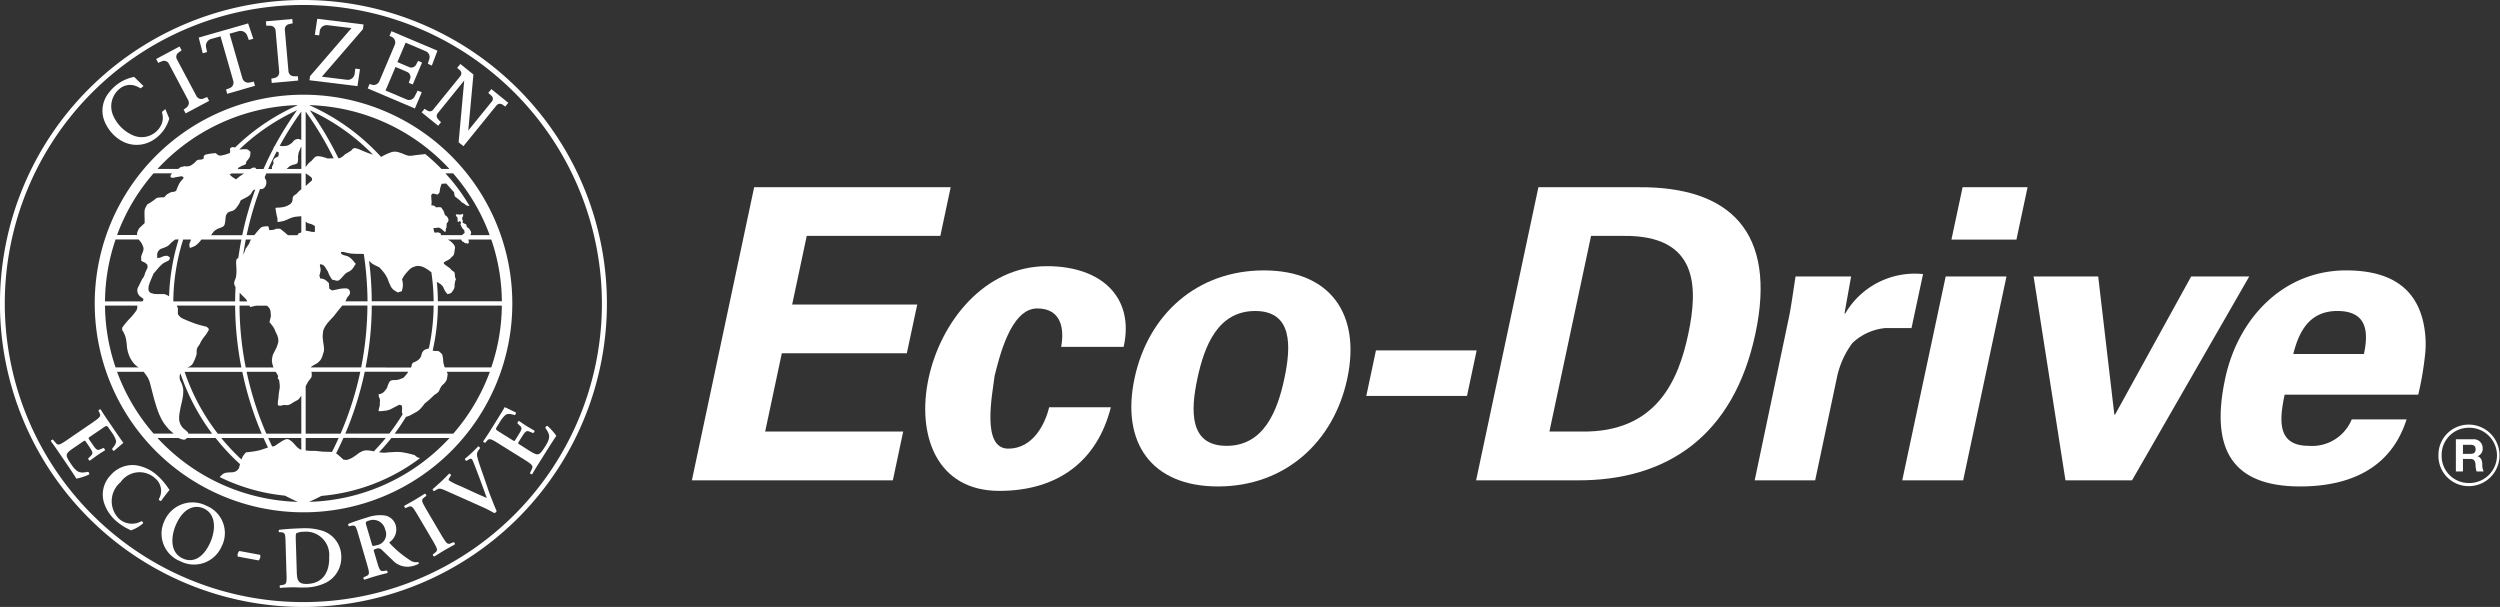 <svg id="レイヤー_1" data-name="レイヤー 1" xmlns="http://www.w3.org/2000/svg" width="207.144" height="50.29" viewBox="0 0 207.144 50.29"><rect x="0" y="0" width="207.144" height="50.29" fill="#333333" stroke="none"/><defs><style>.cls-1{fill:#fff;}</style></defs><path class="cls-1" d="M25.144,7.848a17.3,17.3,0,1,0,17.305,17.3,17.3,17.3,0,0,0-17.3-17.3M37.241,14h-.658a16.383,16.383,0,0,0-1.347-1.235l-.879.1a2.915,2.915,0,0,1-.33.043l-.066,0a.712.712,0,0,1-.26-.045,3.007,3.007,0,0,1-.337-.132c-.132-.051-.261-.093-.4-.133a.891.891,0,0,0-.193-.029c-.022,0-.044,0-.067,0a.835.835,0,0,0-.311.053,4.779,4.779,0,0,0-.8.373.13.13,0,0,0-.033-.007,17.762,17.762,0,0,0-5.945-4.278A16.453,16.453,0,0,1,37.241,14m-8.315,10.01a.287.287,0,0,0-.188-.107,1.48,1.48,0,0,0-.177-.007,2.309,2.309,0,0,0-.424.042l-.626.129-.228-.151-.031-.456c-.071-.071-.14-.138-.213-.2a.733.733,0,0,0-.481-.18h-.023l-.071-.248c.022-.076.045-.157.064-.237a.929.929,0,0,0,.036-.236.1.1,0,0,0,0-.033.693.693,0,0,0-.017-.138,1.275,1.275,0,0,1-.042-.242.055.055,0,0,1,.055-.048h.018a.531.531,0,0,1,.178.058.383.383,0,0,1,.106.081,1.482,1.482,0,0,1,.173.252c.044.07.086.138.133.208.037.108.082.211.131.319a3.529,3.529,0,0,0,.221.355l.162.036a1.622,1.622,0,0,0,.22.051.218.218,0,0,0,.038,0A.118.118,0,0,0,28,23.253a.237.237,0,0,0,.1-.039,2.133,2.133,0,0,0,.2-.188l.2-.225a1.433,1.433,0,0,1,.145-.147.682.682,0,0,1,.142-.089,1.174,1.174,0,0,0,.268-.153.617.617,0,0,0,.157-.153,3.01,3.01,0,0,0,.26-.4c-.087-.108-.173-.214-.264-.317a1.5,1.5,0,0,0-.153-.147.967.967,0,0,0-.2-.136.665.665,0,0,0-.182-.067,2.254,2.254,0,0,1-.288-.091.134.134,0,0,1-.071-.042.305.305,0,0,1-.06-.1.063.063,0,0,1-.008-.028.048.048,0,0,1,.038-.049.472.472,0,0,1,.1-.007c.024,0,.046,0,.072,0,.206.054.4.1.615.134.175.012.34.024.517.024.036,0,.073,0,.113,0,.059,0,.12,0,.177,0h.092a1.062,1.062,0,0,1,.138.017.106.106,0,0,1,.039.009,28.5,28.5,0,0,1,.306,3.908H28.623c.05-.1.093-.205.135-.311a1.441,1.441,0,0,0,.2-.249A.256.256,0,0,0,29,24.269l0-.022a.4.4,0,0,0-.078-.235m.9-11.617a1.785,1.785,0,0,0-.4-.121.14.14,0,0,0-.038,0,.209.209,0,0,0-.111.031.179.179,0,0,0-.056.042,1.558,1.558,0,0,0-.115.129c-.17.108-.342.216-.52.317a1.966,1.966,0,0,1-.214.186.544.544,0,0,1-.169.1c-.042.014-.08.023-.121.036l-.038,0a27.346,27.346,0,0,0-2.368-3.983A17.5,17.5,0,0,1,30.9,12.815c-.05-.017-.1-.031-.154-.048-.321-.112-.62-.234-.927-.372m.981,9.423a1.534,1.534,0,0,0,.2.12c.136.073.271.137.417.2a5.071,5.071,0,0,1,.479.565,3.87,3.87,0,0,1,.217.384,4.741,4.741,0,0,0,.274.654.873.873,0,0,0,.314.335,2.781,2.781,0,0,0,.257.155l.335-.1c.026-.1.051-.2.069-.306a.839.839,0,0,0,.021-.2v-.068c-.006-.074-.014-.147-.023-.22l-.047-.182a2.355,2.355,0,0,1,.126-.239,2.254,2.254,0,0,1,.211-.28,3.13,3.13,0,0,1,.3-.322.877.877,0,0,1,.3-.19,2.871,2.871,0,0,1,.307-.093,2.072,2.072,0,0,1,.251.022.943.943,0,0,1,.292.089,2.87,2.87,0,0,1,.477.294c.055.04.108.081.164.118a17.951,17.951,0,0,1,.19,2.407H30.8a26.762,26.762,0,0,0-.222-3.359,2.776,2.776,0,0,0,.222.211M25.327,9.244a27.344,27.344,0,0,1,2.319,3.873l-.51.013a2.883,2.883,0,0,0-.734-.189l-.055,0a.455.455,0,0,0-.222.06.846.846,0,0,0-.094.078c-.068.075-.132.147-.193.226a1.991,1.991,0,0,0-.2.162.771.771,0,0,0-.128.134c-.066.082-.126.159-.183.241Zm0,5.119h.008c.064.047.124.085.194.131a2.29,2.29,0,0,1,.27.211.172.172,0,0,1,.051.093.317.317,0,0,1,0,.045c0,.03,0,.056,0,.1-.174.162-.347.313-.523.468Zm0,3.97v.015a.515.515,0,0,0,.172.134.733.733,0,0,0,.086.03,1.947,1.947,0,0,1,.226.065.856.856,0,0,1,.1.043c.06.038.121.073.18.109l0,.49-.274-.007a2.826,2.826,0,0,0-.442-.093c-.016,0-.032,0-.042,0Zm-2.456-.8c.016.118.036.231.063.346.012.043.021.081.03.122a.546.546,0,0,1,.027.12v.059a.755.755,0,0,1-.007.126l.025.091c.124-.014.244-.036.365-.059.061-.013.116-.026.178-.044.091-.033.182-.07.275-.113a3.355,3.355,0,0,1,.353-.147,1.356,1.356,0,0,1,.286-.068c.166-.024.331-.04.5-.049v1.331c-.013.007-.026.016-.039.022l-.187.067c-.02.035-.038.07-.062.106a.447.447,0,0,1-.042.044h-.781c-.213-.19-.421-.368-.65-.537l-.323,0a.727.727,0,0,1-.145.067.549.549,0,0,1-.135.031c-.091.009-.179.017-.27.017h-.017l-.079-.319h-.011a2.525,2.525,0,0,0-.369.027.577.577,0,0,0-.164.043.592.592,0,0,0-.128.09c-.145.156-.277.306-.409.475a1.284,1.284,0,0,1-.086.1h-.632a26.687,26.687,0,0,1,1.107-3.815c.048,0,.091,0,.133,0h.043a.486.486,0,0,0,.234-.173.642.642,0,0,0,.115-.328v-.009a1.026,1.026,0,0,0-.024-.23l-.062-.1-.023-.049a.458.458,0,0,1-.024-.111c.047-.1.089-.2.131-.3h2.9v1.318c-.053.04-.1.077-.153.12a2.2,2.2,0,0,0-.233.25l-.248.167-.08.152a1.834,1.834,0,0,1-.015.207.618.618,0,0,1-.02.093.506.506,0,0,1-.209.26,1.471,1.471,0,0,1-.533.223,3.326,3.326,0,0,1-.495.052.4.4,0,0,0-.059,0,.138.138,0,0,0-.032,0,.048.048,0,0,0-.043.029c-.01.016-.013.03-.022.042Zm-3.3,4.411c.013.163.022.314.022.473,0,.113,0,.216-.013.321a1.268,1.268,0,0,1-.08.382c-.016.045-.031.082-.049.125a.573.573,0,0,0-.04.128.656.656,0,0,0-.006.092.361.361,0,0,0,.042.188c.022.049.044.095.069.142-.018.4-.032.776-.034,1.176H14.359a17.433,17.433,0,0,1,.818-5.124H15.8l.027.031a1.839,1.839,0,0,0-.118.292.451.451,0,0,0-.022.125v.022a.268.268,0,0,0,.011.072c.013.056.024.1.039.156a3.365,3.365,0,0,0,.378-.147.8.8,0,0,0,.166-.11,2.227,2.227,0,0,0,.4-.432c.006,0,.006,0,.01-.009H20c-.1.518-.182,1.016-.255,1.539l-.056.022a.063.063,0,0,0-.031.013.221.221,0,0,0-.071.122,1.646,1.646,0,0,0-.024.256,1.394,1.394,0,0,0,.011.145m-5.6-.688a.339.339,0,0,0-.061-.038.275.275,0,0,0-.12-.025h-.015a1.216,1.216,0,0,0-.24.044,2.385,2.385,0,0,0-.238.1l-.263.053a2.5,2.5,0,0,1-.013-.258A.65.65,0,0,1,13.032,21a.615.615,0,0,1,.088-.193.686.686,0,0,1,.158-.16.385.385,0,0,1,.078-.04,2.685,2.685,0,0,0,.432-.169.745.745,0,0,0,.247-.172,2.864,2.864,0,0,1,.5-.426H14.8a17.923,17.923,0,0,0-.791,4.711l0,0a.908.908,0,0,0-.117-.074,2.283,2.283,0,0,0-.273-.109H13.4c-.211,0-.411,0-.625-.012l-.284-.081a.394.394,0,0,1-.1-.088.183.183,0,0,1-.038-.047.309.309,0,0,1-.051-.149v-.062a1.226,1.226,0,0,1,.021-.226,1.669,1.669,0,0,1,.061-.209c.044-.128.092-.243.144-.369l.191-.446.412-.487a3.429,3.429,0,0,1,.328-.321.866.866,0,0,1,.2-.126c.106-.055.2-.1.306-.16a.1.1,0,0,0,.04-.038.414.414,0,0,0,.036-.053c.02-.045.035-.085.051-.129-.038-.04-.078-.075-.117-.112m6.618-8.817a.36.36,0,0,0-.189-.072h-.217l-.349.024-.006-.006a17.551,17.551,0,0,1,4.78-3.251A28.588,28.588,0,0,0,22.763,12.1l-.009.01a.156.156,0,0,0-.054.06.908.908,0,0,0-.05.147c-.3.564-.557,1.109-.815,1.688h-.6l-.087-.116-.084,0h-.042a.39.39,0,0,0-.2.062c-.028.021-.057.036-.086.056H19.693a.679.679,0,0,0,.071-.116l.308-.166a1.065,1.065,0,0,0,.219-.077.254.254,0,0,0,.069-.065.145.145,0,0,0,.023-.053.643.643,0,0,0,.023-.137,3.2,3.2,0,0,0,.225-.276.615.615,0,0,0,.1-.27,1.759,1.759,0,0,0,.022-.262,1.165,1.165,0,0,0-.168-.146m2.057.933a.28.28,0,0,0,0,.052c.011.033.023.066.032.1l-.147.306.009.175h-.315c.224-.5.45-.968.705-1.455a.929.929,0,0,0,.16.061c0,.047,0,.089.009.134v.013a.329.329,0,0,1-.014.1c-.011.037-.02.07-.03.108l-.219.1c-.028.021-.048.039-.074.061a.239.239,0,0,0-.034.031.391.391,0,0,0-.071.107.236.236,0,0,0-.014.1Zm-2.408,1a3.627,3.627,0,0,0-.405.267,2.475,2.475,0,0,0-.258.222,1.722,1.722,0,0,1-.224-.134.659.659,0,0,1-.115-.077c-.071-.063-.135-.122-.209-.189l.161-.089ZM19.07,17.522a1.055,1.055,0,0,0,.217-.06.66.66,0,0,0,.227-.16,3.446,3.446,0,0,0,.335-.477l.1-.23c.168-.089.332-.169.5-.262a1.723,1.723,0,0,0,.229-.153.457.457,0,0,0,.1-.1c.048-.069.085-.136.126-.207a.122.122,0,0,1,.04-.059.356.356,0,0,1,.153-.1.527.527,0,0,1,.057-.014,26.634,26.634,0,0,0-1.082,3.788h-2.61l.057-.035a1.917,1.917,0,0,1,.157-.218.71.71,0,0,1,.182-.172c.072-.044.138-.085.212-.122a2.279,2.279,0,0,0,.379-.149.315.315,0,0,0,.122-.11.355.355,0,0,0,.044-.1,1.621,1.621,0,0,0,.048-.248l.047-.455c.029-.064.06-.117.1-.18a.268.268,0,0,1,.059-.066.449.449,0,0,1,.205-.106m.789,6.726a6.976,6.976,0,0,0,.513.52c.042.064.075.13.117.2h-.645c0-.24,0-.473.015-.718m.479-3.63a2.05,2.05,0,0,1-.193.475c.067-.424.135-.829.215-1.251h.431a.431.431,0,0,1-.036.057c-.044.1-.084.192-.119.289ZM23.749,14a.734.734,0,0,0,.064-.061c.065-.058.132-.119.2-.178a2.446,2.446,0,0,1,.317-.12l.1-.023a.773.773,0,0,0,.095-.028l.043-.026a.771.771,0,0,1,.079-.052,1.647,1.647,0,0,0,.041-.193.638.638,0,0,0,.012-.138v-.037c0-.056-.006-.109-.012-.163l.05-.3c.056-.155.116-.3.182-.456a.571.571,0,0,0,.049-.087V14Zm1.109-2.455a.306.306,0,0,0-.11-.027H24.7a.463.463,0,0,0-.143.019.424.424,0,0,0-.179.1.354.354,0,0,0-.066.061,1.211,1.211,0,0,0-.11.133c-.083.058-.158.113-.24.16a.664.664,0,0,1-.249.093c-.093.01-.181.021-.275.024s-.171-.014-.261-.024a26.221,26.221,0,0,1,1.787-2.839V11.6a1.066,1.066,0,0,0-.109-.049m-.179-2.839a17.707,17.707,0,0,0-5.2,3.511.761.761,0,0,0-.171-.033h-.024a.182.182,0,0,0-.1.021.129.129,0,0,0-.05.031.547.547,0,0,0-.081.085c0,.035.015.075.017.111a.423.423,0,0,1,0,.073v.04l-.006.085c0,.013-.007.019-.009.03a.317.317,0,0,1-.042.02,2.828,2.828,0,0,1-.695.2.168.168,0,0,1-.06.007.369.369,0,0,1-.22-.072.247.247,0,0,1-.055-.035c-.033-.036-.064-.062-.1-.1l-.443.041-.37.075-.049.017a.262.262,0,0,0-.049.027.244.244,0,0,0-.053.057.331.331,0,0,0-.035.063.3.3,0,0,0-.009.057c0,.038.006.076.009.114a.589.589,0,0,1-.124.059.384.384,0,0,1-.06.02.528.528,0,0,1-.105.012h-.044a.506.506,0,0,0-.1.008l-.047.013c-.034.014-.066.028-.1.045-.054.063-.108.118-.163.175-.038.034-.074.06-.113.1-.078.052-.156.1-.235.155a1.063,1.063,0,0,1-.192.053.644.644,0,0,1-.089.006h-.01a1.7,1.7,0,0,1-.22-.012l-.343.091L14.765,14H13.048A16.455,16.455,0,0,1,24.679,8.708M12.73,14.363h1.538c-.029.025-.051.05-.076.074a.239.239,0,0,0-.062.13v.04c0,.027.009.054.014.079l.075.032a.2.2,0,0,1,.037.007.173.173,0,0,0,.058.007h.039a1.587,1.587,0,0,0,.206-.051c.1-.011.19-.027.288-.045a.946.946,0,0,1,.206-.027h.007a.127.127,0,0,1,.066.021.222.222,0,0,1,.033.031.9.9,0,0,1,.067.083,3.753,3.753,0,0,0-.326.391,1.453,1.453,0,0,0-.113.213c-.071.153-.131.3-.189.462l-.162.08c-.053.006-.1.008-.155.013a.646.646,0,0,0-.211.069c-.092.047-.179.1-.268.161l-.2.216H13.39a3.861,3.861,0,0,0-.405.05c-.143.121-.284.223-.434.327-.108.073-.219.139-.334.2a2.5,2.5,0,0,0-.148.251.583.583,0,0,0-.057.128.78.78,0,0,0-.035.169c0,.088-.005.172-.005.261s.005.162.005.248c.008.119.008.227.008.342v.157l-.465.442a2.126,2.126,0,0,0-.123.266.511.511,0,0,0-.042.2.363.363,0,0,0,0,.058v.026H9.7a16.324,16.324,0,0,1,3.029-5.119M9.577,19.842h1.911l.2.239c.051.093.1.183.14.279.016.045.036.094.051.143a.555.555,0,0,1,.015.086v.02a.529.529,0,0,1-.006.06,1.135,1.135,0,0,1-.036.16l-.153.4,0,.349v0a.036.036,0,0,0,.022.037,1.563,1.563,0,0,0,.24.125.537.537,0,0,1,.11.068.878.878,0,0,1,.142.149l.016.228c-.074.136-.138.274-.2.42-.019.058-.035.111-.05.168a.971.971,0,0,1-.071.162A.234.234,0,0,1,11.87,23a.729.729,0,0,1-.085.11l-.294.6a.846.846,0,0,0-.065.123.417.417,0,0,0-.023.063.564.564,0,0,0-.025.167c0,.019,0,.037,0,.054a.623.623,0,0,0,.062.227c.013.022.027.045.042.066.032.04.055.076.089.12l.323.242-.07.2H8.7a16.223,16.223,0,0,1,.875-5.124M22.545,30.053a3.383,3.383,0,0,0,.118.395h-2.3a26.568,26.568,0,0,1-.516-5.124h.827a.852.852,0,0,0,.054.116c.166-.036.321-.071.485-.114l.009,0h.88a.516.516,0,0,1,.111.09.762.762,0,0,1,.138.175.7.7,0,0,1,.062.2,2.821,2.821,0,0,1,.028.375c0,.023,0,.042,0,.063l-.113.46c.1.118.192.234.282.358a1.466,1.466,0,0,1,.166.3c.011.034.025.071.038.106l.16.324c.03.1.056.2.08.3a1.07,1.07,0,0,1,.011.15.659.659,0,0,1-.025.185,3.567,3.567,0,0,1-.128.382l-.307.616c-.026.1-.044.2-.061.308a.564.564,0,0,0-.014.14,1.162,1.162,0,0,0,.02.2m-4.5,5.878a17.466,17.466,0,0,1-2.751-5.123h4.779a27.411,27.411,0,0,0,1.606,5.123Zm3.791.359c.12.269.235.523.364.79-.1.028-.188.058-.284.089a4.02,4.02,0,0,1-.754.206c-.266.042-.518.077-.787.1-.063.073-.12.142-.178.219a.942.942,0,0,0-.133.22c-.024.049-.044.1-.066.151a17.432,17.432,0,0,1-1.67-1.779ZM14.654,25.324h4.83A27.172,27.172,0,0,0,20,30.448H15.508c.053-.018.106-.04.16-.062a.66.66,0,0,0,.105-.058A.642.642,0,0,0,16,30.08a3.524,3.524,0,0,0,.293-.743c0-.044,0-.084,0-.131a1.457,1.457,0,0,1,.014-.227.484.484,0,0,1,.039-.155.721.721,0,0,1,.075-.123,1.321,1.321,0,0,0,.2-.338,2.99,2.99,0,0,1,.312-.472,3.5,3.5,0,0,0,.353-.526A.139.139,0,0,0,17.3,27.3a.12.12,0,0,0-.015-.063.158.158,0,0,0-.043-.052.942.942,0,0,0-.128-.112c-.32-.075-.626-.155-.943-.26-.28-.1-.545-.206-.821-.326a2.487,2.487,0,0,1-.277-.13.6.6,0,0,1-.2-.158c-.049-.057-.093-.115-.137-.173l.006-.483a1.642,1.642,0,0,0-.1-.218m.193,9.223a9.29,9.29,0,0,1,.186-1.047,6.247,6.247,0,0,0,.144-.745,2.828,2.828,0,0,0,.02-.359v-.032a1.085,1.085,0,0,0-.029-.253,1.925,1.925,0,0,0-.184-.5.742.742,0,0,1-.087-.362.827.827,0,0,1,.014-.166.46.46,0,0,1,.054-.136,17.824,17.824,0,0,0,2.623,4.982H15.6a.277.277,0,0,0-.012-.08.251.251,0,0,0-.036-.048c-.092-.085-.184-.164-.281-.241a1.041,1.041,0,0,1-.251-.281,1.16,1.16,0,0,1-.152-.366,1,1,0,0,1-.026-.239,1.14,1.14,0,0,1,.007-.129M8.7,25.324h2.68c0,.052,0,.1-.009.155a.484.484,0,0,1-.084.265,4.979,4.979,0,0,1-.579.694,6.407,6.407,0,0,0-.584.714v.2l.11.168c.044.094.088.187.128.283a2.476,2.476,0,0,1,.084.326,6.113,6.113,0,0,1,.079.691l.044.218a2.623,2.623,0,0,0,.243.665,2.756,2.756,0,0,0,.237.359,1.55,1.55,0,0,0,.393.353.488.488,0,0,1,.051.029H9.577A16.233,16.233,0,0,1,8.7,25.324m1,5.484h2.205l.233.313a1.758,1.758,0,0,1,.146.243,2.455,2.455,0,0,1,.124.3l.33,1.283c.078.275.155.532.24.8a6.605,6.605,0,0,0,.341.858,3.422,3.422,0,0,0,.513.779c.064.08.128.154.2.23l.36.315H12.73A16.365,16.365,0,0,1,9.7,30.808m3.347,5.482h1.745l.02.014a1.686,1.686,0,0,0,.386.124.135.135,0,0,0,.044.005.251.251,0,0,0,.107-.025.169.169,0,0,0,.064-.045c.027-.024.054-.051.076-.073h2.375a17.839,17.839,0,0,0,2.023,2.165L19.8,38.8c-.047.058-.1.123-.157.182a.521.521,0,0,1-.183.105c-.068.02-.139.033-.212.05H19.2a3.025,3.025,0,0,0-.464.032.934.934,0,0,0-.217.071c-.035.027-.066.049-.1.078-.075.065-.145.135-.216.21a15.864,15.864,0,0,0,5.415,1.542c.353.187.694.351,1.058.513A16.446,16.446,0,0,1,13.048,36.29m11.919.972a.783.783,0,0,1-.241-.122,1.546,1.546,0,0,1-.231-.22c-.064-.08-.135-.155-.206-.235a1.847,1.847,0,0,0-.3-.24.392.392,0,0,0-.182-.062h-.025a.453.453,0,0,0-.14.029,2.611,2.611,0,0,0-.362.191l-.529.357-.2.038c-.113-.24-.221-.469-.33-.708h2.741Zm0-1.331h-2.9a26.622,26.622,0,0,1-1.63-5.123h2.394l.09.122a2.407,2.407,0,0,1,.129.241l-.042.164.118.16c.019.127.035.244.048.37a1.15,1.15,0,0,1,.007.131,1.426,1.426,0,0,1-.028.3,4.652,4.652,0,0,0-.081.686c-.017.088-.033.17-.042.259a1.226,1.226,0,0,0-.009.145c0,.028,0,.057,0,.094s.006.061.006.1a1.043,1.043,0,0,0,.157.033.228.228,0,0,0,.058,0,.267.267,0,0,0,.089-.013.731.731,0,0,0,.147-.045,1.743,1.743,0,0,0,.217.011c.035,0,.064,0,.1,0a.466.466,0,0,0,.14-.024.686.686,0,0,0,.23-.113,3.013,3.013,0,0,1,.392-.227.988.988,0,0,0,.161-.1.581.581,0,0,0,.1-.111c.053-.071.1-.135.146-.212ZM26.848,28.9a4.027,4.027,0,0,0-.069-.551l-.042-.384a3.959,3.959,0,0,1,.023-.405.877.877,0,0,1,.037-.2,1.221,1.221,0,0,1,.066-.164,2.088,2.088,0,0,1,.12-.211,2.432,2.432,0,0,1,.2-.266c.147-.173.291-.329.449-.489.226-.292.452-.576.686-.86a.531.531,0,0,0,.046-.054h2.08a27.383,27.383,0,0,1-.518,5.124H25.75a.388.388,0,0,1,.073-.073c.047-.033.091-.064.143-.095l.318-.178a2.732,2.732,0,0,0,.223-.208,1.1,1.1,0,0,0,.206-.377c.013-.047.024-.089.033-.138a1.752,1.752,0,0,0,.075-.213.782.782,0,0,0,.027-.217Zm4.525,3.869a.112.112,0,0,0,.007.048.3.3,0,0,0,.035.107.678.678,0,0,1,.062.155c0,.045.009.084.009.129a.872.872,0,0,1-.015.159v.054c0,.052,0,.091,0,.137a.442.442,0,0,1-.023.116c-.03.115-.057.226-.084.341a.064.064,0,0,0,.059.053.618.618,0,0,0,.1,0,1.437,1.437,0,0,0,.173-.012c.1-.01.208-.024.312-.04a1.279,1.279,0,0,0,.325-.094c.112-.054.223-.109.33-.173l.428-.214a1.331,1.331,0,0,1,.131.034.177.177,0,0,1,.044.025.112.112,0,0,1,.04.075,1.091,1.091,0,0,1,.011.153.861.861,0,0,1,0,.1,1.821,1.821,0,0,0-.011.2.349.349,0,0,0,.031.142c.007.022.015.042.022.061a17.2,17.2,0,0,1-1.1,1.6H28.612a27.647,27.647,0,0,0,1.61-5.123h3.606c-.027.04-.047.075-.071.115a4.837,4.837,0,0,1-.315.372,3.413,3.413,0,0,1-.375.151,1.084,1.084,0,0,1-.2.044,1.524,1.524,0,0,1-.153.007c-.031,0-.058,0-.086,0H32.6a.557.557,0,0,0-.21.045.3.3,0,0,0-.134.128,2.2,2.2,0,0,0-.187.477,3.2,3.2,0,0,1-.224.293.581.581,0,0,1-.181.139,1.165,1.165,0,0,1-.109.059l-.177.03v.107Zm.592,3.517c-.321.386-.641.752-.994,1.115a1.191,1.191,0,0,0-.138-.032,2.553,2.553,0,0,0-.443-.054h-.023a.984.984,0,0,0-.247.037.6.6,0,0,0-.136.052c-.089.044-.173.089-.259.142-.135.107-.271.209-.415.3a1.422,1.422,0,0,1-.335.18c-.076.026-.153.057-.234.084l-.273-.02c-.129-.117-.252-.228-.384-.339a2.1,2.1,0,0,0-.238-.187c.218-.427.415-.844.611-1.282ZM30.29,30.448a26.925,26.925,0,0,0,.513-5.124H35.93a17.631,17.631,0,0,1-.4,3.572.174.174,0,0,0-.027-.022,2.179,2.179,0,0,0-.286.1.248.248,0,0,0-.109.073.608.608,0,0,0-.182.337.7.7,0,0,1-.191.366,1.171,1.171,0,0,1-.442.269.264.264,0,0,0-.143.124.318.318,0,0,0-.037.126.624.624,0,0,1-.055.184Zm-4.526.869a.389.389,0,0,0,.057-.132.327.327,0,0,0,.009-.091.237.237,0,0,0,0-.051c0-.054,0-.1,0-.151l-.04-.084h4.062a27.194,27.194,0,0,1-1.631,5.123H25.327V32.01c.072-.147.149-.288.234-.433a2.01,2.01,0,0,0,.2-.26m2.3,4.973c-.181.4-.357.772-.554,1.162a1.814,1.814,0,0,0-.227-.017l-.127,0c-.146,0-.29-.007-.439-.014h0l-.564-.061c-.08,0-.155,0-.235,0a4.792,4.792,0,0,1-.587-.035V36.29Zm-2.452,5.293c.354-.155.682-.315,1.021-.493A15.844,15.844,0,0,0,34.8,37.963l-.248-.089-.19-.16a7.734,7.734,0,0,0-1.092-.248,3.169,3.169,0,0,0-.364-.018h-.1c-.323.011-.628.031-.952.067l-.454-.036c.368-.386.7-.771,1.029-1.189h4.819a16.444,16.444,0,0,1-11.629,5.293m11.947-5.652H32.7c.344-.463.65-.916.952-1.41a.1.1,0,0,0,.026,0,.174.174,0,0,0,.082-.015,1.865,1.865,0,0,0,.388-.181c.131-.068.254-.138.382-.21a1.7,1.7,0,0,0,.35-.295c.115-.132.22-.262.32-.4a7.19,7.19,0,0,0,.769-.684,2.523,2.523,0,0,0,.287-.2.552.552,0,0,0,.108-.122.593.593,0,0,0,.06-.129,1.354,1.354,0,0,1,.1-.2.854.854,0,0,1,.2-.239.979.979,0,0,0,.227-.266.475.475,0,0,0,.076-.182,2.238,2.238,0,0,0,.062-.433l-.073-.161h3.573a16.384,16.384,0,0,1-3.029,5.123m3.153-5.483H36.855a.327.327,0,0,1-.029-.073c-.017-.045-.031-.091-.044-.138a2.757,2.757,0,0,1-.059-.279l-.012-.243-.068-.345a2.1,2.1,0,0,0-.224-.218.339.339,0,0,0-.213-.073h-.022a.951.951,0,0,1-.1.006.916.916,0,0,1-.182-.019.261.261,0,0,1-.053-.006,17.365,17.365,0,0,0,.432-3.736h5.3a16.178,16.178,0,0,1-.876,5.124m.876-5.482h-5.3c-.006-.542-.03-1.052-.084-1.591l.071.024c.064.038.128.079.191.121a.748.748,0,0,1,.144.119c.032.038.067.076.1.111.044.1.084.19.128.284a1.127,1.127,0,0,0,.136.208c.037.044.078.094.117.138l.287-.089A2.511,2.511,0,0,0,37.582,24a.579.579,0,0,0,.083-.3,1.871,1.871,0,0,1,.031-.3.389.389,0,0,1,.018-.093c.02-.058.038-.116.062-.178l-.08-.189V22.9a1.632,1.632,0,0,0-.022-.254.232.232,0,0,0-.053-.113c-.015-.015-.032-.029-.053-.047l-.129-.082c-.043-.05-.085-.1-.131-.149a.546.546,0,0,0-.084-.072c-.149-.1-.287-.2-.424-.309a.073.073,0,0,1-.023-.049.03.03,0,0,1,0-.017.369.369,0,0,1,.005-.072l.2-.12a.7.7,0,0,0,.082-.037,2.688,2.688,0,0,0,.251-.159l.108-.127a1.318,1.318,0,0,0,.109-.093.332.332,0,0,0,.08-.129.794.794,0,0,0,.034-.172l.041-.253a.667.667,0,0,0,.007-.1.04.04,0,0,0,.007-.026.31.31,0,0,0-.055-.182.953.953,0,0,0-.182-.23,1.259,1.259,0,0,0-.216-.171c-.044-.032-.083-.058-.132-.089h1.1a.079.079,0,0,1,.006.022.166.166,0,0,0,.027.053c.023.033.046.062.073.1l.091.017a.528.528,0,0,0,.069.072.184.184,0,0,0,.081.035.865.865,0,0,0,.089.009h0c.03.009.06.017.091.029l.013,0a.048.048,0,0,0,.046-.024.464.464,0,0,0,.052-.088c-.011-.052-.02-.105-.034-.159a.357.357,0,0,0-.018-.066h1.905a16.168,16.168,0,0,1,.876,5.124m-2.62-5.484.006,0a1.406,1.406,0,0,0,.055-.141.127.127,0,0,0,.013-.064.213.213,0,0,0-.018-.088.969.969,0,0,0-.084-.15c-.03-.041-.055-.079-.081-.117l-.178-.126-.032-.185c-.056-.035-.114-.066-.174-.1a.759.759,0,0,1-.14-.076.076.076,0,0,1-.006-.036.1.1,0,0,1,.037-.085l-.047-.11c-.009-.029-.013-.057-.022-.089a.106.106,0,0,1,0-.024v-.02a.318.318,0,0,1,.017-.058.49.49,0,0,0,.058-.128.149.149,0,0,0,.009-.054v0a.817.817,0,0,0-.013-.125c-.042.019-.087.038-.129.054a.635.635,0,0,1-.118.014H38.1a2.535,2.535,0,0,1-.279-.027.227.227,0,0,0-.04.048.077.077,0,0,0-.012.031.058.058,0,0,0,.009.027.747.747,0,0,0,.047.073c.026.038.058.073.089.111v.094c0,.077.005.148.007.228a.265.265,0,0,0,.05.027h.009a.035.035,0,0,0,.03-.014.138.138,0,0,1,.032-.04.083.083,0,0,1,.046-.014.056.056,0,0,1,.045.018.175.175,0,0,1,.063.125v0a.072.072,0,0,1-.013.044.248.248,0,0,0-.028.092v0a.138.138,0,0,0,.006.026c.016.032.029.054.045.08a1.18,1.18,0,0,0,.06.131.505.505,0,0,0,.058.087,1.94,1.94,0,0,0,.146.155l.027.208c-.047.045-.092.087-.14.129a.426.426,0,0,1-.09.066H36.548a.033.033,0,0,1-.012-.03.054.054,0,0,1-.005-.027c0-.016,0-.028,0-.044s0-.019,0-.023c-.044-.026-.091-.05-.135-.075a.308.308,0,0,0-.135-.031h-.015c-.062.007-.125.013-.187.026l-.073-.031a2.614,2.614,0,0,1-.073-.354,2.793,2.793,0,0,0,.359-.027c.022-.007.049-.009.078-.017a2.016,2.016,0,0,1,.2.1.581.581,0,0,1,.078.063c.053.047.1.094.152.141a.279.279,0,0,0,.091.051.068.068,0,0,0,.063-.062l.011-.217a.18.18,0,0,0,.026-.029l.009-.011a.076.076,0,0,0,.013-.027A.24.24,0,0,0,37,18.8l.011-.287A.8.8,0,0,0,37.1,18.4a.35.35,0,0,0,.041-.059.444.444,0,0,0,.018-.107v0a.458.458,0,0,0-.021-.129c-.01-.026-.028-.052-.041-.078-.041-.05-.076-.1-.12-.143l-.117-.063a1.539,1.539,0,0,0-.07-.243.471.471,0,0,0-.064-.136,2.423,2.423,0,0,0-.177-.259l-.2-.023-.212.025a1.138,1.138,0,0,0-.094-.09.139.139,0,0,0-.05-.038.227.227,0,0,0-.076-.025.983.983,0,0,0-.178-.013c.008-.08.018-.151.021-.231a.179.179,0,0,0,0-.045c0-.026,0-.053,0-.082-.018-.152-.027-.3-.031-.45v0a.155.155,0,0,1,.01-.052c.008-.012.016-.026.025-.039a.7.7,0,0,0,.068-.078c.053,0,.091.009.132.011s.064.011.094.02c.061.018.121.035.181.058.044-.04.088-.078.129-.119.019-.019.03-.041.048-.063,0-.013.007-.027.009-.04.008-.082.022-.155.035-.235a.539.539,0,0,1,.036-.155,2.051,2.051,0,0,1,.1-.291l.379-.024c.218.248.424.484.648.726l.019.148c.008.039.012.075.023.119a.259.259,0,0,0,.058.108c.037.03.074.056.118.086l.285.227.074.09a.349.349,0,0,0,.106.084c.045.026.091.046.138.071a2.171,2.171,0,0,0,.173.137.3.3,0,0,0,.144.049.677.677,0,0,0,.142.014,15.4,15.4,0,0,0-2-2.7h.642a16.343,16.343,0,0,1,3.029,5.119h-1.62"/><path class="cls-1" d="M26.7,37.417h.011l.43.014.127,0Z"/><path class="cls-1" d="M38.224,6.079a.346.346,0,0,1-.076.222L35.88,9.1a.335.335,0,0,1-.262.128.343.343,0,0,1-.147-.036,2.287,2.287,0,0,1-.292-.182l-.242.3,1.368,1.108.243-.3a1.389,1.389,0,0,1-.291-.3.326.326,0,0,1-.071-.209.354.354,0,0,1,.079-.221l2.2-2.719L38,11.791l.4.319,2.735-3.372a.362.362,0,0,1,.281-.139.339.339,0,0,1,.2.06c.088.06.169.114.246.173l.255-.313L40.712,7.382l-.254.314c.092.087.188.171.278.255a.33.33,0,0,1,.03.442L38.8,10.815l.426-4.64L38.144,5.3l-.266.328.217.178a.359.359,0,0,1,.129.272"/><path class="cls-1" d="M34.946,7.648l-.338-.14-.263.508a.506.506,0,0,1-.448.27.459.459,0,0,1-.2-.043L31.945,7.5l.827-1.952.964.413a.449.449,0,0,1,.274.412.465.465,0,0,1-.02.138c-.04.12-.082.235-.118.352L34.2,7l.771-1.818-.326-.138c-.057.1-.111.2-.16.3a.446.446,0,0,1-.4.254.456.456,0,0,1-.175-.035l-.983-.419.683-1.61,1.671.714a.521.521,0,0,1,.317.475.533.533,0,0,1-.018.133c-.047.147-.085.288-.131.43l.333.146L36.246,4.2,32.435,2.586l-.164.387.168.07a.522.522,0,0,1,.311.472.516.516,0,0,1-.04.2l-1.279,3.02a.524.524,0,0,1-.469.308.489.489,0,0,1-.2-.041l-.134-.054-.159.379,3.907,1.661Z"/><path class="cls-1" d="M29.827,5.733l-.389-.046-.05.417a.585.585,0,0,1-.577.514.212.212,0,0,1-.073-.009l-2.069-.253,3.406-3.943.047-.386-3.835-.47-.2,1.328.359.047.045-.341a.575.575,0,0,1,.577-.506h.068l1.986.243L25.688,6.312l-.044.337,3.976.489Z"/><path class="cls-1" d="M22.222,2.129c.074,0,.148,0,.223.009a.43.43,0,0,1,.389.382l.3,3.442v.044a.455.455,0,0,1-.317.432,1.484,1.484,0,0,1-.336.074l.035.361,2.194-.2-.03-.358a1.415,1.415,0,0,1-.142.005c-.078,0-.146,0-.22-.005A.453.453,0,0,1,23.9,5.9l-.3-3.444c0-.014,0-.026,0-.042a.426.426,0,0,1,.314-.406,3.047,3.047,0,0,1,.337-.07l-.031-.363-2.187.191.031.364c.056,0,.109,0,.165,0"/><path class="cls-1" d="M17.157,4.31l-.084-.393a.594.594,0,0,1-.01-.127.583.583,0,0,1,.416-.557l.79-.223,1.062,3.7a.813.813,0,0,1,.018.136.5.5,0,0,1-.322.459l-.3.113.1.355,2.3-.664-.1-.352a2.594,2.594,0,0,1-.377.084.472.472,0,0,1-.086.009.5.5,0,0,1-.48-.364L19.02,2.794l.74-.208a.52.52,0,0,1,.163-.024.6.6,0,0,1,.559.383l.138.373.368-.107-.43-1.271L16.466,3.114l.332,1.3Z"/><path class="cls-1" d="M13.476,5.057a.647.647,0,0,1,.127-.018.429.429,0,0,1,.375.218L15.6,8.313a.467.467,0,0,1-.111.563,1.506,1.506,0,0,1-.275.2l.169.318L17.33,8.357l-.17-.319c-.109.051-.22.095-.331.138a.377.377,0,0,1-.15.026.457.457,0,0,1-.4-.24L14.654,4.908a.459.459,0,0,1-.05-.2.411.411,0,0,1,.165-.331,2.448,2.448,0,0,1,.281-.2l-.174-.325L12.939,4.889l.175.323a2.986,2.986,0,0,1,.362-.155"/><path class="cls-1" d="M10.017,11.64a2.535,2.535,0,0,0,2.538.044,3.093,3.093,0,0,0,1.47-1.859L13.7,9.04l-.284.235a1.165,1.165,0,0,1,.043.208,1.306,1.306,0,0,1,.031.29,1.35,1.35,0,0,1-.138.591,1.793,1.793,0,0,1-2.278.87,3.142,3.142,0,0,1-1.7-1.671,1.9,1.9,0,0,1-.157-.749A1.88,1.88,0,0,1,9.982,7.3a1.34,1.34,0,0,1,.794-.264,1.325,1.325,0,0,1,.551.12c.115.049.224.107.335.166l.228-.193-.779-.763-.2.053A3.4,3.4,0,0,0,9.044,7.656,2.345,2.345,0,0,0,8.49,9.173a2.267,2.267,0,0,0,.175.884,3.315,3.315,0,0,0,1.352,1.583"/><path class="cls-1" d="M7.74,34.96c.644-.439.624-.506.472-.821l-.05-.107c.013-.071.121-.139.182-.106.144.237.332.528.513.79l.791,1.162c.264.386.51.736.574.807-.082.093-.541.46-.774.671-.064.008-.158-.106-.155-.178.284-.333.376-.532.292-.759a2.268,2.268,0,0,0-.278-.523l-.278-.4c-.178-.26-.191-.255-.537-.017l-1.023.7c-.156.108-.156.117-.066.26l.2.288c.359.529.437.629.724.492l.237-.1c.077.023.155.137.128.2-.169.105-.395.243-.622.4s-.432.313-.621.448c-.064,0-.143-.115-.139-.186l.213-.209c.224-.217.165-.328-.19-.852l-.2-.293c-.1-.139-.112-.139-.265-.035l-.767.525c-.309.211-.519.371-.559.533-.037.131-.016.266.331.774.512.78.781.794,1.419.67a.179.179,0,0,1,.093.22,4.77,4.77,0,0,1-1.056.347c-.164-.274-.516-.8-1-1.511l-.473-.689c-.181-.269-.438-.634-.636-.9-.009-.069.1-.148.166-.135l.178.206c.224.269.279.311.921-.128L7.74,34.96"/><path class="cls-1" d="M13.345,41.512a.2.2,0,0,1-.189-.147,1.345,1.345,0,0,0-.324-1.753,1.907,1.907,0,0,0-2.838.338,2.055,2.055,0,0,0-.153,3.014,1.594,1.594,0,0,0,1.869.224.152.152,0,0,1,.144.173,2.886,2.886,0,0,1-1.011.586c-.075-.049-.161-.085-.238-.125a4.459,4.459,0,0,1-.963-.64,3.341,3.341,0,0,1-1.055-1.631,2.313,2.313,0,0,1,.6-2.2,2.413,2.413,0,0,1,1.992-.812,3.393,3.393,0,0,1,1.911.906,5.679,5.679,0,0,1,.834.977c.05.073.082.115.12.171-.1.133-.382.465-.694.914"/><path class="cls-1" d="M16.9,42.137c1.056.5.964,1.872.492,2.875-.625,1.335-1.5,1.614-2.258,1.256-1.137-.53-.943-1.966-.513-2.882.665-1.416,1.618-1.56,2.279-1.249m.215-.226a2.532,2.532,0,0,0-3.487,1.243A2.452,2.452,0,0,0,14.936,46.5a2.487,2.487,0,0,0,3.411-1.19,2.436,2.436,0,0,0-1.236-3.4"/><path class="cls-1" d="M21.559,45.974a.487.487,0,0,1-.131.461l-1.726-.32a.373.373,0,0,1,0-.243.474.474,0,0,1,.129-.218l1.728.32"/><path class="cls-1" d="M24.508,44.729c-.009-.342,0-.5.045-.542a1.271,1.271,0,0,1,.591-.125,1.927,1.927,0,0,1,2.129,2.1c.038,1.242-.525,2.185-1.827,2.22-.778.027-.843-.355-.858-1.068Zm-.765,2.89c.024.778-.042.8-.387.858L23.2,48.5c-.049.058-.038.185.023.213.321-.028.651-.04.932-.049s.616.026,1.061.013a3.992,3.992,0,0,0,1.81-.408,2.325,2.325,0,0,0,1.251-2.147A2.247,2.247,0,0,0,26.7,43.974a4.954,4.954,0,0,0-1.737-.2c-.723.023-1.309.063-1.834.125a.147.147,0,0,0,0,.2l.153,0c.344.039.357.123.379.83l.078,2.681"/><path class="cls-1" d="M30.363,43.574c-.093-.324-.093-.347.273-.457a1.014,1.014,0,0,1,1.278.759.925.925,0,0,1-.71,1.3c-.342.1-.347.083-.408-.143Zm.071,3.27c.22.74.165.783-.159.922l-.145.066a.147.147,0,0,0,.074.2c.318-.108.634-.211.942-.3s.63-.173.945-.249c.045-.044.016-.174-.049-.212l-.159.026c-.34.053-.412.053-.63-.7l-.266-.9c-.043-.146-.038-.16.171-.218a.409.409,0,0,1,.509.112c.249.226.564.555.836.794a1.668,1.668,0,0,0,1.746.5,1.969,1.969,0,0,0,.453-.178.14.14,0,0,0-.058-.138.893.893,0,0,1-.547-.075,8.515,8.515,0,0,1-1.782-1.459c-.04-.034-.07-.085-.035-.116a1.276,1.276,0,0,0,.519-1.359,1.148,1.148,0,0,0-.921-.85,3.124,3.124,0,0,0-1.406.151c-.581.175-1.169.369-1.6.541a.146.146,0,0,0,.05.2l.191-.036c.342-.062.373.022.573.7l.751,2.58"/><path class="cls-1" d="M36.651,44.466c.4.672.469.656.783.518l.154-.066c.065.022.129.138.095.191-.287.154-.578.315-.854.479s-.571.349-.841.521c-.064,0-.139-.1-.122-.172l.129-.1c.275-.211.319-.262-.076-.935l-1.386-2.35c-.392-.672-.461-.658-.78-.522l-.151.065c-.071-.018-.133-.135-.095-.191.283-.152.572-.312.865-.485.276-.162.556-.338.827-.513.064,0,.139.1.124.175l-.131.1c-.277.213-.319.266.076.936l1.383,2.351"/><path class="cls-1" d="M40.4,40.432c.241.685.582,1.549.746,1.9a.223.223,0,0,1-.064.116.363.363,0,0,1-.127.067,9.329,9.329,0,0,0-.9-.468L37,40.682c-.488-.22-.607-.248-.861-.089l-.156.094c-.07,0-.161-.1-.124-.167.223-.184.452-.4.661-.592.245-.224.417-.4.69-.679a.142.142,0,0,1,.153.151l-.1.16c-.09.132-.11.2-.066.244a5.094,5.094,0,0,0,.926.461l1.282.589c.323.152.763.334.93.405-.342-.945-.718-1.984-1.117-2.977-.116-.295-.172-.322-.369-.209l-.188.107a.155.155,0,0,1-.138-.164c.23-.2.417-.362.587-.519.193-.185.365-.352.507-.506.068-.015.142.075.155.145l-.107.15a.6.6,0,0,0-.126.532c.091.4.271.9.541,1.668l.325.946"/><path class="cls-1" d="M41.227,36.7c-.657-.413-.712-.371-.94-.107l-.073.093c-.071.014-.18-.06-.174-.126.158-.224.352-.513.523-.787l.744-1.19c.249-.4.47-.76.507-.849.122.042.639.313.93.441a.2.2,0,0,1-.1.218c-.422-.129-.639-.131-.809.033a2.351,2.351,0,0,0-.366.461l-.264.42c-.169.268-.16.272.2.5l1.05.656c.159.1.172.1.261-.044l.189-.3c.337-.544.4-.652.158-.861l-.185-.177c-.011-.075.062-.2.131-.2.166.116.382.269.612.411s.46.274.663.39c.028.062-.051.18-.115.2l-.277-.113c-.291-.12-.369-.025-.71.521l-.189.3c-.088.139-.078.155.077.252l.786.5c.322.194.548.328.714.3.133-.021.249-.092.579-.616.508-.778.413-1.03.044-1.562a.179.179,0,0,1,.165-.178,4.935,4.935,0,0,1,.738.825c-.186.27-.525.8-.982,1.526l-.446.71c-.174.27-.408.656-.57.94-.058.035-.169-.029-.184-.1l.117-.242c.152-.314.169-.382-.487-.8L41.227,36.7"/><path class="cls-1" d="M25.144,0A25.145,25.145,0,1,0,50.287,25.148,25.146,25.146,0,0,0,25.144,0M49.873,25.149A24.738,24.738,0,1,1,25.138.412,24.765,24.765,0,0,1,49.873,25.149"/><polygon class="cls-1" points="62.488 15.513 78.771 15.513 77.915 19.545 66.845 19.545 65.637 25.231 76 25.231 75.138 29.269 64.779 29.269 63.4 35.758 74.836 35.758 73.979 39.799 57.327 39.799 62.488 15.513"/><path class="cls-1" d="M87.924,28.738c.271-1.437.05-3.182-1.985-3.182-2.237,0-3.167,4.2-3.524,5.565-.2,1.611-1.113,6.052,1.129,6.052,2.027,0,3.048-2,3.385-3.429h5.114c-1.131,4.483-4.413,6.929-9.244,6.929-5.217,0-6.852-4.653-5.863-9.309s4.606-9.31,9.818-9.31c4.482,0,7.267,2.552,6.351,6.684H87.924"/><path class="cls-1" d="M100.919,40.306c-5.519,0-8.044-3.634-6.915-8.953s5.2-8.948,10.716-8.948,8.044,3.634,6.916,8.948-5.2,8.953-10.717,8.953m.71-3.364c3.1,0,4.221-2.9,4.793-5.589s.68-5.584-2.418-5.584-4.211,2.891-4.788,5.584-.676,5.589,2.413,5.589"/><polygon class="cls-1" points="113.208 32.804 114.008 29.035 122.351 29.035 121.553 32.804 113.208 32.804"/><path class="cls-1" d="M127.469,15.513h8.279c7.58-.069,11.5,3.694,9.7,12.138s-7.3,12.217-14.864,12.148h-8.278Zm.911,20.245h2.695c6.176.075,8-4.236,8.816-8.107s.829-8.172-5.373-8.106h-2.687L128.38,35.758"/><path class="cls-1" d="M153.379,22.906l-.55,3.065h.066a6.672,6.672,0,0,1,6.444-3.261l-.956,4.474H156.2a4.6,4.6,0,0,0-2.72,1.244,7.3,7.3,0,0,0-1.306,2.992L150.4,39.8h-5.011l2.842-13.525c.151-.71.352-2.116.543-3.368h4.608"/><path class="cls-1" d="M166.252,22.906,162.663,39.8h-5.048l3.6-16.893ZM168,15.513l-.923,4.338h-5.386l.926-4.338H168"/><polygon class="cls-1" points="168.499 22.906 173.851 22.906 175.188 34.347 175.253 34.347 181.556 22.906 186.367 22.906 176.655 39.799 171.139 39.799 168.499 22.906"/><path class="cls-1" d="M189.3,32.7c-.464,2.183-.6,4.241,2,4.241a3.55,3.55,0,0,0,3.559-2.188h4.541c-1.321,4.176-4.879,5.552-8.816,5.552-5.786,0-7.415-3.264-6.216-8.917,1.081-5.084,4.874-8.984,10.02-8.984,3.164,0,5.556,1.078,6.339,4.042a8.3,8.3,0,0,1,.2,3.023,26.19,26.19,0,0,1-.557,3.231Zm6.568-3.366c.4-1.846.261-3.566-2.2-3.566-2.326,0-3.191,1.72-3.652,3.566h5.852"/><path class="cls-1" d="M202.044,37.731a2.5,2.5,0,0,0,2.511,2.551,2.55,2.55,0,1,0,0-5.1,2.5,2.5,0,0,0-2.511,2.549m.264,0a2.245,2.245,0,0,1,2.247-2.288,2.29,2.29,0,1,1,0,4.579,2.244,2.244,0,0,1-2.247-2.291"/><path class="cls-1" d="M204.075,36.854h.643c.262,0,.406.115.406.37,0,.271-.144.38-.406.38h-.643Zm-.587,2.212h.587V38.024h.588c.294,0,.405.125.446.4a2.621,2.621,0,0,0,.091.638h.586a1.393,1.393,0,0,1-.11-.631c-.019-.268-.1-.548-.391-.623V37.8a.656.656,0,0,0,.424-.667.734.734,0,0,0-.782-.738h-1.439Z"/></svg>
